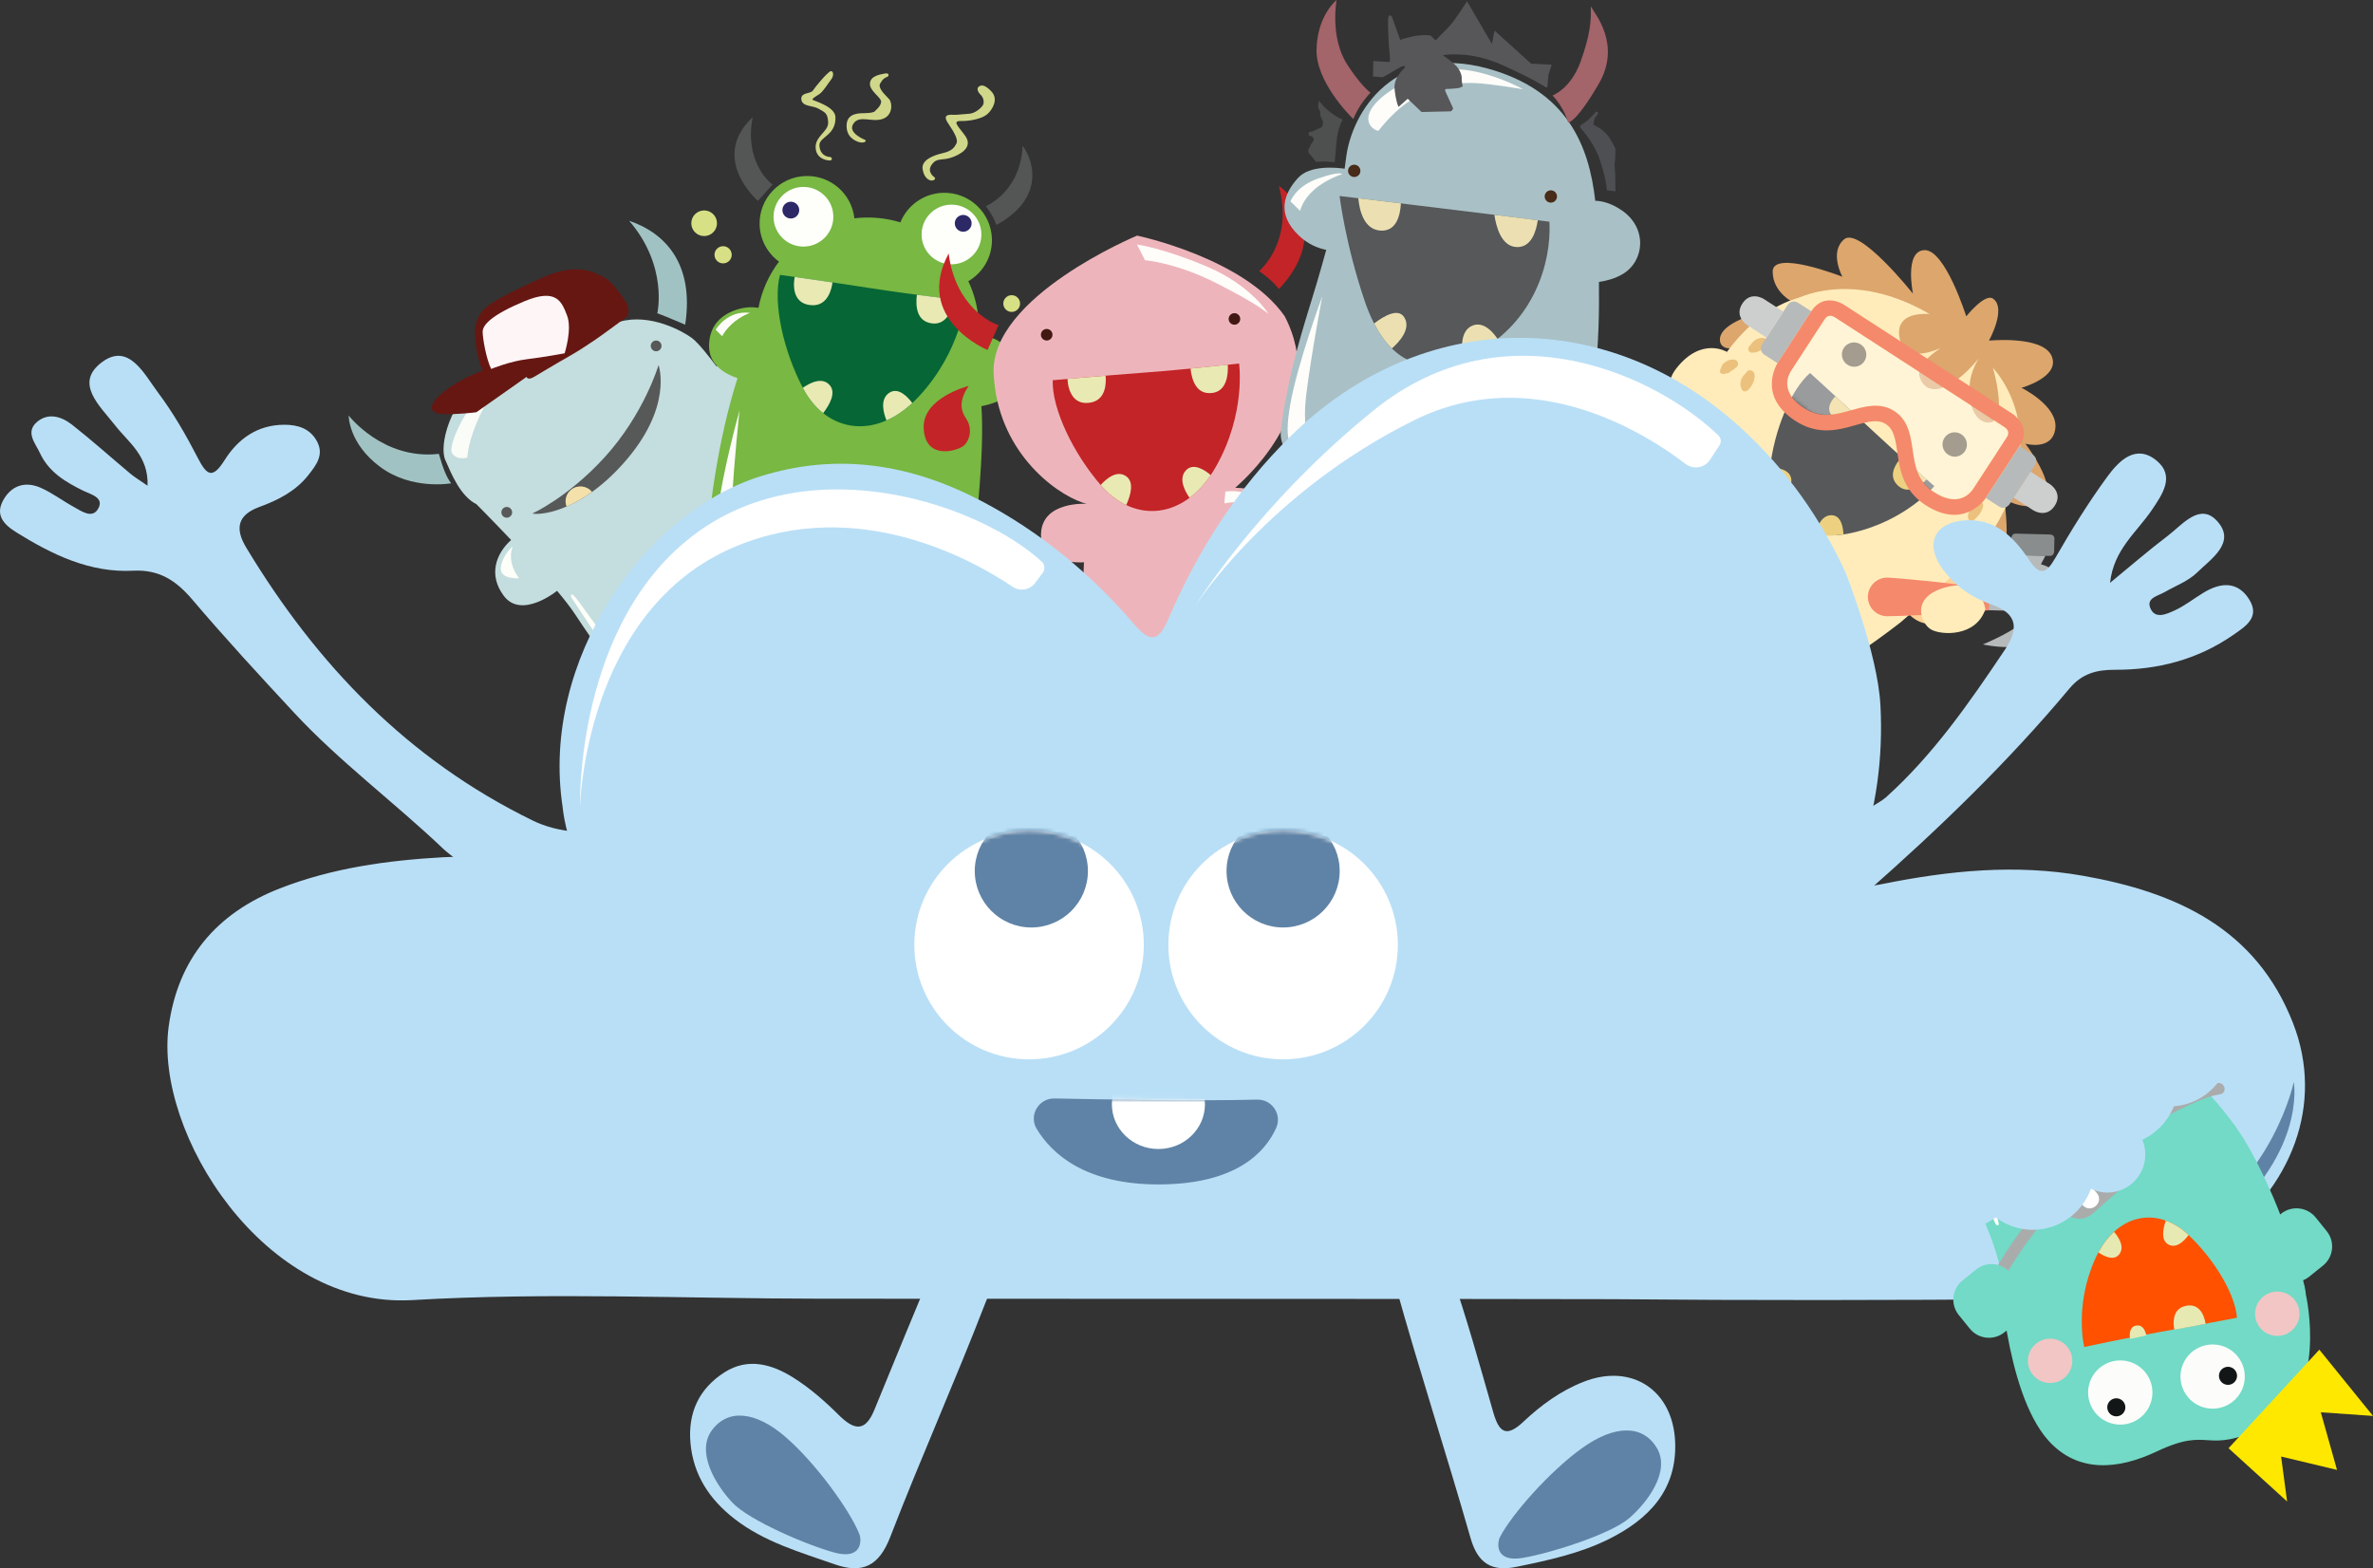 <svg width="578" height="382" viewBox="0 0 578 382" fill="none" xmlns="http://www.w3.org/2000/svg">
<rect x="0" y="0" width="578" height="382" fill="#333333" stroke="none"/>
<g clip-path="url(#clip0_679_3805)">
<path d="M189.006 89.084C183.851 83.963 177.85 86.858 174.521 89.251C173.204 87.49 170.209 83.593 168.543 82.349C166.369 80.724 158.442 76.246 150.923 78.365C143.4 80.484 126.201 84.973 117.81 91.457C109.423 97.939 106.934 108.568 108.447 112.013C109.96 115.461 112.129 120.85 116.049 122.822C116.049 122.822 119.844 126.629 124.49 131.53C120.791 134.871 118.902 140.015 122.683 145.105C127.032 150.96 135.686 143.917 135.686 143.917C137.473 146.044 138.983 147.977 139.984 149.498C145.154 157.354 153.278 168.68 156.884 172.912C160.487 177.144 163.032 176.287 165.073 175.344C167.115 174.402 169.739 172.472 168.388 168.657C167.814 167.04 167.223 165.367 166.731 163.976C168.984 163.268 171.982 161.891 175.537 159.247C179.122 156.578 182.68 152.915 185.547 149.645C185.621 150.539 185.731 151.513 185.904 152.478C186.489 155.765 187.403 159.25 190.547 157.373C193.692 155.497 194.696 152.593 195.092 151.944C195.488 151.293 196.675 148.234 196.37 143.607C196.062 138.976 195.609 128.796 191.271 117.018C189.594 112.467 186.806 107.416 184.02 102.933C188.825 98.72 193.129 93.184 189.006 89.09" fill="#C4DDDE"/>
<path d="M124.894 133.099C124.894 133.099 122.471 135.023 121.999 138.121C121.526 141.22 126.453 140.864 126.453 140.864C126.453 140.864 123.305 137.216 124.894 133.096" fill="#FFFFFA"/>
<path d="M113.804 111.471C113.804 111.471 111.177 112.27 110.076 110.3C108.979 108.328 114.25 95.729 127.262 85.278C120.237 93.653 114.463 103.92 113.801 111.471" fill="#FAFCF7"/>
<path d="M166.154 172.353C166.154 172.353 164.539 175.33 161.997 174.938C159.454 174.549 155.017 169.238 152.837 166.081C150.657 162.923 139.127 145.477 139.127 145.477C139.127 145.477 138.652 143.336 141.047 146.648C143.443 149.961 150.979 160.703 157.333 166.168C163.69 171.637 166.154 172.351 166.154 172.351" fill="#FFFFFA"/>
<path d="M129.691 125.069C129.691 125.069 138.212 121.242 147.111 111.559C156.876 100.932 160.403 88.932 160.403 88.932C160.403 88.932 164.133 99.189 151.721 113.003C140.621 125.356 130.681 125.489 129.691 125.069Z" fill="#575858"/>
<path d="M124.431 123.948C124.9 124.499 124.832 125.325 124.281 125.794C123.729 126.262 122.901 126.194 122.434 125.644C121.965 125.094 122.033 124.267 122.584 123.802C123.136 123.333 123.964 123.401 124.431 123.951" fill="#575858"/>
<path d="M160.818 83.407C161.287 83.957 161.219 84.784 160.668 85.253C160.116 85.721 159.288 85.653 158.821 85.103C158.352 84.553 158.419 83.726 158.971 83.26C159.522 82.792 160.351 82.86 160.818 83.41" fill="#575858"/>
<path d="M109.887 117.724C109.887 117.724 100.343 119.473 92.606 113.737C84.865 108 84.928 101.217 84.928 101.217C84.928 101.217 93.298 112.112 106.892 110.554C108.043 114.496 108.812 116.305 109.887 117.724Z" fill="#A1C2C3"/>
<path d="M160.107 76.308C160.107 76.308 162.794 64.838 153.244 53.777C161.982 56.726 169.157 64.234 166.894 79.096C166.894 79.096 162.559 77.205 160.107 76.308Z" fill="#A1C2C3"/>
<path d="M117.632 90.252C117.632 90.252 112.511 91.982 108.201 95.346C103.891 98.709 104.516 100.695 107.856 100.862C111.196 101.028 116.026 100.416 116.026 100.416L128.262 91.804C128.262 91.804 128.455 92.829 130.293 91.683C132.128 90.537 139.778 86.082 140.049 85.95C140.321 85.814 142.532 84.423 144.806 82.882C147.079 81.339 152.829 77.047 152.829 77.047C152.829 77.047 153.603 75.23 152.549 73.704C151.494 72.177 149.214 68.597 147.077 67.507C144.939 66.418 140.646 63.769 132.1 67.626C123.557 71.483 119.782 73.523 117.986 75.239C116.19 76.954 115.466 79.406 115.704 82.301C115.941 85.196 116.781 89.031 117.627 90.25" fill="#661712"/>
<path d="M119.637 89.872C119.637 89.872 124.168 87.998 128.426 87.487C132.682 86.974 137.53 86.06 137.53 86.06C137.53 86.06 139.421 80.199 138.121 76.85C136.82 73.503 135.578 70.106 127.708 73.391C119.841 76.678 117.545 79.104 117.562 80.834C117.579 82.561 118.452 87.459 119.637 89.874" fill="#FEF5F7"/>
<path d="M139.029 119.335C137.824 120.356 137.459 121.993 137.997 123.387C139.86 122.583 141.956 121.437 144.198 119.832C144.176 119.803 144.159 119.775 144.136 119.75C142.841 118.229 140.553 118.043 139.029 119.335Z" fill="#F3E0AA"/>
<path d="M188.659 151.146C188.582 150.878 188.56 150.607 188.588 150.339C188.616 150.071 188.698 149.811 188.828 149.566C188.958 149.318 189.137 149.103 189.36 148.917C189.583 148.733 189.829 148.601 190.095 148.519C190.361 148.437 190.63 148.409 190.898 148.432C191.167 148.454 191.427 148.528 191.676 148.654C191.925 148.779 192.145 148.956 192.335 149.185C192.53 149.419 192.666 149.673 192.742 149.944C192.818 150.215 192.844 150.483 192.818 150.754C192.793 151.022 192.714 151.279 192.584 151.524C192.454 151.77 192.275 151.984 192.052 152.167C191.829 152.354 191.583 152.486 191.317 152.568C191.051 152.653 190.782 152.681 190.511 152.658C190.239 152.636 189.979 152.56 189.728 152.433C189.476 152.306 189.252 152.125 189.057 151.891C188.868 151.662 188.735 151.411 188.659 151.143M189.914 152.117C190.123 152.229 190.341 152.3 190.565 152.323C190.788 152.348 191.011 152.328 191.235 152.263C191.458 152.198 191.665 152.088 191.857 151.928C192.046 151.772 192.193 151.592 192.295 151.386C192.4 151.18 192.459 150.965 192.476 150.742C192.493 150.517 192.465 150.294 192.394 150.068C192.321 149.842 192.202 149.628 192.038 149.428C191.877 149.233 191.693 149.081 191.484 148.968C191.274 148.858 191.062 148.787 190.839 148.765C190.616 148.739 190.395 148.759 190.172 148.824C189.951 148.886 189.745 148.996 189.555 149.151C189.363 149.309 189.213 149.492 189.108 149.698C189.004 149.904 188.941 150.119 188.922 150.342C188.902 150.565 188.93 150.788 189.001 151.013C189.071 151.239 189.187 151.448 189.349 151.643C189.515 151.843 189.702 151.998 189.911 152.114M190.016 149.509C190.242 149.323 190.449 149.23 190.632 149.23C190.816 149.23 190.983 149.323 191.136 149.504C191.277 149.676 191.334 149.84 191.306 149.998C191.277 150.156 191.195 150.302 191.065 150.435L192.307 150.827L191.99 151.09L190.794 150.7L190.48 150.96L191.158 151.778L190.862 152.024L189.286 150.122L190.022 149.515L190.016 149.509ZM190.587 150.46C190.655 150.407 190.714 150.35 190.771 150.297C190.828 150.243 190.87 150.187 190.898 150.127C190.929 150.068 190.938 150.009 190.932 149.941C190.924 149.876 190.89 149.806 190.828 149.732C190.774 149.667 190.72 149.628 190.664 149.611C190.607 149.594 190.55 149.591 190.494 149.603C190.437 149.617 190.381 149.639 190.324 149.673C190.268 149.707 190.214 149.746 190.166 149.786L189.773 150.11L190.273 150.714L190.582 150.457L190.587 150.46Z" fill="white"/>
<path d="M174.64 54.294C174.688 56.018 173.325 57.454 171.597 57.502C169.87 57.55 168.43 56.19 168.382 54.469C168.334 52.745 169.697 51.309 171.425 51.261C173.153 51.212 174.592 52.573 174.64 54.294Z" fill="#D8E085"/>
<path d="M178.227 62.005C178.258 63.159 177.347 64.121 176.188 64.155C175.031 64.186 174.067 63.278 174.033 62.121C174.002 60.967 174.912 60.005 176.072 59.971C177.229 59.94 178.193 60.848 178.227 62.005Z" fill="#D8E085"/>
<path d="M240.124 50.202C240.124 50.202 248.489 46.907 249.091 35.555C251.47 38.603 254.99 48.081 242.7 54.788C241.908 52.513 240.124 50.202 240.124 50.202Z" fill="#535655"/>
<path d="M188.209 44.94L184.595 48.924C184.595 48.924 172.672 38.637 183.342 28.513C181.297 38.718 186.95 44.178 188.206 44.937" fill="#535655"/>
<path d="M247.889 90.247C247.533 85.537 243.868 82.253 238.39 81.486C238.43 80.746 238.441 80.001 238.421 79.248C238.314 75.402 237.406 71.765 235.859 68.495C239.397 66.435 241.727 62.564 241.605 58.19C241.427 51.813 236.102 46.788 229.711 46.963C224.974 47.093 220.981 50.05 219.304 54.167C216.558 53.326 213.632 52.908 210.603 52.993C209.76 53.018 208.929 53.08 208.106 53.179C207.467 47.248 202.357 42.708 196.277 42.875C189.886 43.052 184.849 48.365 185.024 54.742C185.129 58.444 186.967 61.689 189.741 63.726C187.273 66.985 185.531 70.817 184.747 74.976C183.964 74.88 183.22 74.818 182.666 74.832C180.675 74.889 172.746 76.167 172.703 84.248C172.681 88.737 176.365 90.997 179.646 92.12C178.252 96.44 176.269 103.559 174.575 113.339C171.6 130.511 172.881 133.92 174.126 135.475C175.37 137.029 181.866 141.485 185.927 139.518C189.662 137.709 189.849 133.536 189.719 131.643C192.547 133.147 196.61 134.549 202.365 135.167C209.152 135.898 214.935 135.54 219.259 134.922C218.991 135.799 218.558 138.017 218.682 139.117C219.033 142.153 220.093 144.823 223.546 144.859C226.999 144.896 229.547 145.063 232.386 142.997C235.226 140.932 237.072 135.714 237.369 131.996C237.652 128.423 239.852 109.995 239.046 98.949C244.159 97.874 248.307 95.766 247.889 90.238" fill="#78B843"/>
<path d="M180.146 99.925C180.146 99.925 175.709 115.749 174.861 125.006C174.012 134.264 176.054 134.86 177.949 134.95C179.844 135.04 180.876 134.766 180.876 134.766C180.876 134.766 177.861 131.917 178.3 122.253C178.738 112.586 180.143 99.925 180.143 99.925" fill="#FFFDFA"/>
<path d="M175.905 81.889L174.324 80.326C174.324 80.326 177.098 75.495 182.689 76.212C178.789 77.688 176.691 80.391 175.902 81.889" fill="#FFFDFA"/>
<path d="M189.982 66.957C189.982 66.957 201.788 68.602 212.475 70.256C223.162 71.909 235.121 73.283 235.121 73.283C235.121 73.283 234.078 85.461 223.897 96.486C213.717 107.51 201.421 105.475 195.672 94.688C190.85 85.639 188.181 73.805 189.982 66.957Z" fill="#066635"/>
<path d="M226.979 78.771C230.741 79.279 231.988 75.109 232.378 72.953C230.229 72.694 226.991 72.29 223.32 71.802C222.989 74.657 223.255 78.269 226.979 78.771Z" fill="#E9E9B4"/>
<path d="M197.903 74.35C201.622 74.443 202.555 70.45 202.781 68.794C199.156 68.261 195.887 67.792 193.562 67.462C193.011 70.541 193.61 74.243 197.903 74.35Z" fill="#E9E9B4"/>
<path d="M216.553 95.71C214.226 97.304 215.252 100.755 215.925 102.402C218.038 101.471 220.153 100.075 222.206 98.176C221.061 96.629 218.768 94.192 216.553 95.707" fill="#E9E9B4"/>
<path d="M202.125 93.847C200.326 91.734 197.368 93.201 195.55 94.457C195.589 94.533 195.629 94.612 195.669 94.688C196.975 97.14 198.621 99.138 200.501 100.633C202.133 98.503 203.672 95.664 202.125 93.85" fill="#E9E9B4"/>
<path d="M202.979 52.595C203.092 56.608 199.922 59.948 195.901 60.061C191.879 60.174 188.528 57.011 188.418 52.999C188.305 48.986 191.475 45.645 195.496 45.533C199.518 45.42 202.866 48.583 202.979 52.595Z" fill="#FEFEFA"/>
<path d="M194.671 51.122C194.702 52.251 193.811 53.191 192.68 53.224C191.549 53.255 190.604 52.364 190.573 51.235C190.542 50.106 191.433 49.167 192.564 49.136C193.695 49.105 194.637 49.994 194.671 51.122Z" fill="#2D2967"/>
<path d="M239.038 56.912C239.151 60.925 235.981 64.265 231.959 64.378C227.938 64.491 224.587 61.328 224.477 57.316C224.363 53.303 227.534 49.962 231.555 49.85C235.576 49.737 238.924 52.9 239.038 56.912Z" fill="#FEFEFA"/>
<path d="M236.662 54.344C236.693 55.473 235.802 56.413 234.671 56.447C233.54 56.478 232.595 55.586 232.564 54.457C232.533 53.329 233.424 52.389 234.555 52.358C235.686 52.327 236.628 53.216 236.662 54.344Z" fill="#2D2967"/>
<path d="M248.463 73.884C248.494 75.01 247.606 75.947 246.478 75.978C245.35 76.009 244.411 75.123 244.38 73.997C244.349 72.871 245.237 71.934 246.365 71.903C247.493 71.873 248.432 72.758 248.463 73.884Z" fill="#D8E085"/>
<path d="M201.981 39.085C201.981 39.085 198.865 39.001 198.67 36.069C198.475 33.137 201.843 32.085 201.721 29.771C201.599 27.457 200.861 27.367 199.422 26.503C197.982 25.64 195.423 26.049 195.186 24.249C194.948 22.449 197.471 22.886 197.977 22.082C198.483 21.278 201.712 17.347 202.391 17.328C203.07 17.308 203.107 18.549 202.448 19.359C201.792 20.169 200.494 22.35 199.549 22.94C198.602 23.53 197.768 24.063 197.889 24.286C198.008 24.509 203.423 25.883 203.497 28.535C203.624 33.106 199.447 33.278 199.589 35.479C199.73 37.677 201.274 38.171 202.069 38.219C202.863 38.267 202.773 39.209 201.978 39.082" fill="#D0D78A"/>
<path d="M210.75 34.085C210.75 34.085 206.372 32.42 207.834 30.166C209.294 27.912 212.229 29.85 214.893 28.998C217.557 28.146 217.353 25.045 216.587 24.173C215.823 23.301 213.708 21.495 214.378 20.349C215.046 19.204 215.467 18.961 216.047 18.75C216.624 18.541 216.641 17.686 215.518 17.909C214.395 18.135 212 18.47 211.893 20.341C211.782 22.209 214.746 23.758 214.621 24.847C214.497 25.939 213.388 26.746 213.126 27.065C212.863 27.384 212.048 27.522 210.764 27.559C209.48 27.593 206.361 27.409 206.211 30.403C206.061 33.4 208.307 34.345 209.288 34.63C210.269 34.915 211.191 34.5 210.753 34.085" fill="#D0D78A"/>
<path d="M227.667 43.213C227.667 43.213 225.608 41.949 226.957 40.087C228.306 38.225 229.465 39.319 232.276 38.191C235.087 37.065 236.673 35.349 235.132 33.14C233.591 30.931 231.759 29.427 234.018 29.48C236.278 29.534 239.258 28.908 240.511 27.785C241.764 26.662 243.251 24.136 241.487 22.28C239.722 20.426 238.913 20.719 238.379 21.123C237.844 21.526 238.141 22.412 238.862 23.089C239.583 23.769 239.764 24.935 239.433 25.564C239.105 26.19 237.587 27.632 236.032 27.714C234.476 27.796 233.353 27.982 232.457 27.968C231.561 27.954 229.295 27.629 230.958 30.067C232.621 32.508 233.407 34.116 232.963 34.946C232.519 35.773 232.041 36.757 229.68 37.291C227.319 37.821 224.355 38.992 224.728 41.235C225.102 43.478 226.36 43.91 226.79 43.975C227.22 44.04 228.029 43.746 227.664 43.213" fill="#D0D78A"/>
<path d="M224.601 138.073C224.714 137.817 224.867 137.594 225.062 137.407C225.257 137.218 225.484 137.072 225.741 136.964C225.998 136.857 226.273 136.804 226.564 136.804C226.855 136.804 227.127 136.857 227.384 136.964C227.641 137.072 227.865 137.218 228.057 137.407C228.249 137.594 228.402 137.817 228.515 138.073C228.628 138.327 228.685 138.604 228.685 138.903C228.685 139.202 228.628 139.49 228.515 139.747C228.402 140.003 228.249 140.229 228.057 140.418C227.865 140.607 227.641 140.757 227.384 140.861C227.127 140.968 226.855 141.019 226.564 141.019C226.273 141.019 225.998 140.965 225.741 140.861C225.484 140.757 225.257 140.61 225.062 140.418C224.867 140.226 224.714 140.003 224.601 139.747C224.488 139.49 224.432 139.208 224.432 138.903C224.432 138.598 224.488 138.33 224.601 138.073ZM224.949 139.622C225.04 139.842 225.161 140.034 225.317 140.195C225.472 140.359 225.659 140.486 225.871 140.576C226.083 140.669 226.315 140.714 226.564 140.714C226.813 140.714 227.036 140.669 227.248 140.576C227.46 140.483 227.644 140.356 227.8 140.195C227.958 140.034 228.08 139.842 228.167 139.622C228.255 139.402 228.3 139.162 228.3 138.903C228.3 138.643 228.255 138.415 228.167 138.197C228.077 137.98 227.955 137.791 227.8 137.63C227.644 137.469 227.46 137.343 227.248 137.252C227.036 137.159 226.807 137.114 226.564 137.114C226.321 137.114 226.083 137.159 225.871 137.252C225.659 137.343 225.472 137.469 225.317 137.63C225.158 137.791 225.037 137.98 224.949 138.197C224.861 138.418 224.816 138.652 224.816 138.903C224.816 139.154 224.861 139.402 224.949 139.622ZM226.694 137.675C226.988 137.675 227.206 137.735 227.347 137.85C227.489 137.966 227.559 138.144 227.559 138.381C227.559 138.604 227.497 138.765 227.373 138.869C227.248 138.973 227.093 139.033 226.909 139.052L227.616 140.142H227.203L226.53 139.081H226.123V140.142H225.738V137.673H226.694V137.675ZM226.524 138.773C226.612 138.773 226.691 138.77 226.77 138.765C226.847 138.759 226.917 138.745 226.977 138.717C227.036 138.691 227.084 138.649 227.121 138.595C227.155 138.542 227.175 138.466 227.175 138.367C227.175 138.285 227.158 138.217 227.127 138.169C227.096 138.121 227.053 138.082 227.002 138.056C226.951 138.031 226.892 138.011 226.827 138.003C226.762 137.994 226.694 137.989 226.632 137.989H226.123V138.773H226.524Z" fill="white"/>
<path d="M306.695 66.034C306.695 66.034 315.236 58.89 311.491 45.312C315.482 47.965 323.343 57.733 311.523 70.419C309.699 68.055 306.695 66.034 306.695 66.034Z" fill="#C32427"/>
<path d="M310.618 126.804C310.64 121.516 307.838 119.022 300.867 118.813C305.242 115.012 323.541 97.433 312.9 77.005C303.03 62.829 276.965 57.389 276.965 57.389C276.965 57.389 241.173 72.262 242.024 90.975C242.875 109.688 256.678 120.052 263.711 122.439C264.008 122.538 264.336 122.631 264.692 122.718C264.692 122.718 253.876 122.004 253.567 129.973C253.324 136.189 260.187 137.196 264.028 136.962C263.753 143.138 263.572 149.467 263.671 154.253C263.954 167.76 265.733 173.414 268.425 175.048C271.114 176.682 275.181 177.37 275.747 173.423C276.021 171.504 275.964 169.23 275.831 167.393C278.043 168.132 281.19 168.663 285.322 168.118C289.485 167.571 293.008 166.123 295.607 164.718C295.59 167.692 295.813 171.575 296.962 173.301C298.952 176.287 305.57 173.191 305.892 167.929C306.215 162.667 305.146 147.179 303.469 136.225C303.302 135.139 303.126 134.047 302.945 132.958C305.205 132.678 310.595 131.519 310.615 126.801" fill="#EDB5BB"/>
<path d="M301.06 136.798C301.06 136.798 304.106 152.946 304.145 162.243C304.188 171.541 302.101 171.958 300.203 171.882C298.308 171.809 297.302 171.445 297.302 171.445C297.302 171.445 300.554 168.869 300.955 159.199C301.357 149.532 301.057 136.798 301.057 136.798" fill="#FFFDFA"/>
<path d="M256.41 92.62C256.41 92.62 268.284 91.545 279.067 90.732C289.85 89.919 301.809 88.545 301.809 88.545C301.809 88.545 303.565 100.642 296.161 113.686C288.758 126.73 276.321 127.535 268.264 118.333C261.508 110.613 256.214 99.694 256.41 92.617" fill="#C32427"/>
<path d="M295.129 95.738C298.907 95.379 299.173 91.034 299.06 88.847C296.908 89.082 293.664 89.423 289.977 89.778C290.305 92.637 291.385 96.09 295.126 95.735" fill="#E9E9B4"/>
<path d="M265.807 98.023C269.449 97.27 269.449 93.173 269.294 91.508C265.64 91.81 262.351 92.095 260.01 92.301C260.174 95.424 261.602 98.895 265.807 98.026" fill="#E9E9B4"/>
<path d="M288.834 114.598C286.931 116.68 288.718 119.803 289.748 121.259C291.594 119.874 293.333 118.034 294.9 115.721C293.432 114.473 290.647 112.62 288.834 114.598Z" fill="#E9E9B4"/>
<path d="M274.359 116.053C272.124 114.403 269.579 116.502 268.095 118.136C268.151 118.201 268.208 118.268 268.262 118.33C270.091 120.421 272.15 121.993 274.322 123.026C275.427 120.582 276.276 117.47 274.359 116.051" fill="#E9E9B4"/>
<path d="M256.356 81.652C256.291 82.425 255.609 83.004 254.832 82.939C254.054 82.874 253.477 82.194 253.542 81.418C253.607 80.642 254.289 80.066 255.066 80.131C255.844 80.196 256.421 80.876 256.356 81.652Z" fill="#421813"/>
<path d="M302.083 77.806C302.018 78.579 301.337 79.158 300.559 79.093C299.781 79.028 299.205 78.348 299.27 77.572C299.335 76.796 300.016 76.221 300.794 76.285C301.572 76.35 302.148 77.03 302.083 77.806Z" fill="#421813"/>
<path d="M308.963 76.427C308.963 76.427 304.764 69.519 294.032 64.959C283.297 60.4 276.951 59.562 276.951 59.562L278.902 63.393C278.902 63.393 286.365 63.935 296.277 68.972C306.192 74.011 307.705 75.54 308.963 76.427Z" fill="#FFFDFA"/>
<path d="M298.229 122.611L298.466 119.747C298.466 119.747 305.575 118.472 309.518 124.597C304.806 121.968 300.375 122.143 298.229 122.611Z" fill="#FFFDFA"/>
<path d="M243.229 79.152L240.545 85.25C240.545 85.25 222.492 77.815 231.066 61.743C232.667 74.542 241.453 78.751 243.232 79.152" fill="#C32427"/>
<path d="M235.922 94.011C235.922 94.011 224.511 96.88 224.989 104.451C225.464 112.021 232.794 109.902 234.502 108.74C236.21 107.574 236.971 104.392 235.356 102.021C233.742 99.654 233.733 97.343 235.922 94.011Z" fill="#C32427"/>
<path d="M322.523 82.998C322.523 82.998 325.928 76.96 331.7 77.327C337.472 77.693 338.73 84.034 337.845 86.632C336.96 89.231 333.286 93.379 330.716 88.602C328.145 83.825 327.243 82.586 322.523 82.998Z" fill="#C32427"/>
<path d="M320.177 88.396C320.177 88.396 328.638 87.315 329.037 93.249C329.435 99.186 324.919 99.818 322.945 98.706C320.974 97.592 321.611 95.314 322.416 93.65C323.225 91.988 320.858 89.564 320.177 88.393" fill="#C32427"/>
<path d="M269.379 169.839C269.506 169.591 269.676 169.379 269.879 169.201C270.086 169.027 270.321 168.894 270.584 168.801C270.847 168.711 271.127 168.674 271.415 168.691C271.706 168.708 271.975 168.778 272.224 168.902C272.473 169.027 272.688 169.187 272.869 169.388C273.049 169.588 273.188 169.819 273.284 170.082C273.38 170.344 273.42 170.624 273.403 170.92C273.383 171.225 273.31 171.501 273.182 171.752C273.052 172.003 272.888 172.215 272.682 172.396C272.478 172.573 272.246 172.706 271.983 172.796C271.72 172.887 271.446 172.92 271.155 172.903C270.864 172.884 270.595 172.816 270.343 172.695C270.091 172.573 269.877 172.413 269.693 172.209C269.509 172.009 269.37 171.775 269.274 171.512C269.178 171.247 269.138 170.965 269.158 170.66C269.175 170.364 269.249 170.09 269.379 169.842M269.631 171.408C269.704 171.634 269.817 171.831 269.961 172.001C270.108 172.173 270.284 172.311 270.49 172.415C270.697 172.523 270.926 172.579 271.172 172.596C271.418 172.61 271.647 172.579 271.865 172.5C272.08 172.421 272.272 172.305 272.439 172.153C272.606 172.001 272.738 171.817 272.84 171.603C272.942 171.388 273.001 171.151 273.016 170.892C273.033 170.641 273.001 170.404 272.928 170.178C272.854 169.955 272.741 169.757 272.597 169.591C272.45 169.422 272.275 169.283 272.071 169.179C271.865 169.075 271.641 169.012 271.395 168.998C271.146 168.984 270.912 169.015 270.694 169.094C270.476 169.173 270.284 169.286 270.117 169.439C269.95 169.588 269.817 169.769 269.715 169.983C269.614 170.195 269.554 170.426 269.54 170.677C269.523 170.937 269.554 171.179 269.628 171.405M271.491 169.574C271.785 169.591 272 169.664 272.133 169.788C272.266 169.913 272.326 170.093 272.311 170.33C272.297 170.55 272.227 170.711 272.094 170.807C271.964 170.903 271.805 170.954 271.619 170.962L272.258 172.094L271.845 172.068L271.24 170.968L270.832 170.942L270.767 172.003L270.383 171.981L270.535 169.518L271.488 169.577L271.491 169.574ZM271.254 170.655C271.341 170.66 271.421 170.663 271.5 170.66C271.576 170.66 271.647 170.649 271.709 170.626C271.771 170.604 271.822 170.567 271.862 170.514C271.901 170.463 271.924 170.387 271.93 170.288C271.935 170.206 271.924 170.138 271.896 170.087C271.867 170.037 271.828 169.997 271.777 169.966C271.729 169.938 271.669 169.915 271.604 169.901C271.539 169.887 271.474 169.879 271.412 169.876L270.903 169.845L270.855 170.629L271.257 170.655H271.254Z" fill="white"/>
<path d="M395.088 51.286C392.509 49.508 390.286 48.95 388.561 48.902C387.037 35.394 381.695 22.045 362.403 16.707C340.085 10.53 329.184 26.808 327.829 38.778C327.744 39.517 327.642 40.29 327.521 41.097C325.4 40.792 319.043 40.183 316.169 43.334C312.694 47.147 310.904 52.073 316.249 57.268C318.525 59.48 320.974 60.459 323.036 60.857C321.234 67.459 319.642 72.544 319.642 72.544C318.025 77.939 313.531 91.471 311.987 104.863C311.515 109.688 315.304 112.625 320.833 113.458C326.361 114.29 329.424 111.073 330.433 108.085C330.753 107.137 330.993 105.76 331.172 104.321C333.968 105.896 338.363 107.557 345.099 108.396C352.932 109.372 359.572 109.157 364.12 108.734C363.956 109.482 363.766 110.252 363.551 110.986C362.672 113.977 362.881 116.014 364.75 118.24C366.622 120.469 379.232 121.29 383.248 111.417C388.782 100.486 389.65 83.176 389.458 68.67C391.338 68.405 393.338 67.863 395.133 66.827C400.617 63.667 401.301 55.569 395.088 51.286Z" fill="#A9C1C6"/>
<path d="M370.963 21.732C370.963 21.732 358.871 14.977 349.821 17.356C340.772 19.734 335.241 23.981 333.742 27.079C332.243 30.177 334.842 31.907 335.784 31.828C336.742 30.626 341.637 24.195 348.523 22.04C355.412 19.884 357.016 19.441 370.963 21.735" fill="#FFFDFA"/>
<path d="M333.818 22.581C332.735 21.727 330.826 19.833 328.176 15.753C323.852 9.086 325.566 0.003 325.566 0.003C325.566 0.003 320.894 3.657 320.671 11.986C320.462 19.709 328.468 27.861 329.633 29.006C330.063 27.926 330.682 26.681 331.581 25.358C332.393 24.164 333.148 23.264 333.815 22.584" fill="#A3646A"/>
<path d="M378.151 23.262C378.151 23.262 382.614 21.633 384.986 15.017C387.359 8.4 387.588 5.107 387.472 1.546C388.485 3.386 394.972 10.869 389.421 20.412C383.869 29.952 381.958 29.87 381.958 29.87C381.958 29.87 381.061 26.261 378.154 23.264" fill="#A3646A"/>
<path d="M326.293 47.745C326.293 47.745 361.896 52.017 377.402 54.009C377.928 64.201 373.502 78.39 359.855 85.803C346.207 93.212 337.186 87.36 332.432 73.399C327.679 59.435 326.29 47.745 326.29 47.745" fill="#56585A"/>
<path d="M336.292 56.17C340.144 56.39 341.066 52.448 341.224 49.545C337.107 49.045 333.493 48.611 330.849 48.292C331.131 51.317 332.229 55.939 336.29 56.17" fill="#ECE0B2"/>
<path d="M342.072 77.338C340.596 74.883 337.042 76.991 334.697 78.797C335.947 81.226 337.392 83.266 339.027 84.872C340.709 83.402 343.778 80.171 342.072 77.338Z" fill="#ECE0B2"/>
<path d="M358.449 79.4C355.701 80.715 355.902 84.917 356.419 87.428C357.53 86.982 358.676 86.443 359.858 85.803C361.648 84.829 363.28 83.737 364.761 82.555C363.972 81.342 361.444 77.97 358.449 79.4Z" fill="#ECE0B2"/>
<path d="M374.555 53.645C371.455 53.252 367.835 52.801 363.995 52.327C364.383 55.044 365.599 59.982 369.36 60.18C373.104 60.374 374.224 56.069 374.557 53.645" fill="#ECE0B2"/>
<path d="M331.358 41.642C331.344 42.471 330.659 43.131 329.831 43.117C328.999 43.103 328.338 42.42 328.352 41.591C328.366 40.764 329.05 40.104 329.879 40.118C330.71 40.132 331.372 40.815 331.358 41.642Z" fill="#482B18"/>
<path d="M379.246 47.883C379.231 48.713 378.547 49.373 377.719 49.359C376.887 49.345 376.225 48.662 376.239 47.832C376.254 47.005 376.938 46.345 377.767 46.359C378.598 46.373 379.26 47.056 379.246 47.883Z" fill="#482B18"/>
<path d="M322.074 72.177C322.074 72.177 315.957 88.774 314.255 98.633C312.549 108.491 314.69 109.307 316.718 109.564C318.743 109.823 319.874 109.617 319.874 109.617C319.874 109.617 316.885 106.305 318.183 95.972C319.483 85.639 322.074 72.177 322.074 72.177Z" fill="#FFFDFA"/>
<path d="M316.681 51.356L314.331 49.065C314.331 49.065 315.541 45.422 321.061 43.481C326.582 41.54 326.876 42.429 326.876 42.429C326.876 42.429 322.874 43.687 319.998 46.289C317.122 48.89 316.684 51.354 316.684 51.354" fill="#FFFDFA"/>
<path d="M324.942 39.508C324.942 39.508 323.494 39.39 322.804 39.348C322.111 39.305 320.533 39.435 320.533 39.435C320.533 39.435 319.424 37.909 318.774 37.302C318.593 36.828 318.672 35.947 319.017 35.984C319.147 35.64 319.218 35.2 319.475 34.923C319.733 34.644 320.151 34.15 319.908 33.608C319.665 33.069 319.158 33.188 318.91 33.058C318.661 32.928 318.641 32.079 319.178 32.088C319.713 32.096 321.175 31.334 321.175 31.334C321.175 31.334 322.159 30.973 322.131 30.66C322.105 30.347 322.363 29.94 322.182 29.435C322.001 28.93 321.568 28.451 321.582 27.632C321.596 26.814 320.974 26.334 321.045 25.863C321.115 25.392 321.257 24.483 321.257 24.483C321.257 24.483 322.148 25.914 324.045 27.358C325.943 28.803 327.054 29.105 327.054 29.105C327.054 29.105 325.813 31.001 325.496 34.957C325.179 38.913 325.072 39.508 325.072 39.508" fill="#4E5050"/>
<path d="M338.484 15.107L334.488 14.864L334.426 18.634L336.815 18.831L341.207 16.295C341.207 16.295 343.119 15.527 341.73 16.947C340.314 18.394 339.389 20.107 339.725 22.054C339.725 22.054 339.997 24.667 340.636 26.029C341.34 25.476 342.876 24.054 342.876 24.054L346.255 27.285L353.378 27.121C353.378 27.121 354.08 26.662 353.896 26.281C353.715 25.9 352.103 22.353 352.103 22.353C352.103 22.353 351.735 21.656 352.335 21.664C352.934 21.676 355.426 21.526 355.68 21.326C355.935 21.125 356.283 21.1 356.283 21.1C356.283 21.1 355.963 19.554 356.031 19.116C356.102 18.676 355.813 17.006 354.292 15.66C352.77 14.314 351.43 13.445 351.43 13.445C351.43 13.445 357.815 12.198 365.883 15.821C373.952 19.444 376.536 21.278 376.536 21.278L376.915 21.221C376.915 21.221 377.119 18.394 377.153 18.301C377.184 18.208 377.95 15.756 377.95 15.756L372.945 15.508L364.037 7.458L363.386 10.685L357.321 0.305C357.321 0.305 354.343 5.065 352.901 6.521C351.458 7.974 349.697 9.83 349.697 9.83L348.424 8.645C348.424 8.645 346.792 8.304 344.072 8.888C341.354 9.472 341.066 9.749 341.066 9.749L339.018 4.024C339.018 4.024 338.184 3.036 338.094 4.763C338 6.49 338.292 11.808 338.515 13.572C338.628 14.359 338.489 15.101 338.489 15.101" fill="#575658"/>
<path d="M388.643 27.341C388.292 27.759 386.68 29.475 385.889 29.932C385.1 30.389 384.596 30.643 385.051 31.258C385.507 31.873 388.445 34.872 389.93 39.697C391.414 44.522 391.386 46.345 391.386 46.345L393.498 46.619C393.498 46.619 393.422 44.297 393.442 43.109C393.462 41.924 393.168 40.502 393.329 39.491C393.49 38.481 393.47 36.196 393.47 36.196C393.47 36.196 392.52 34.068 391.312 32.66C390.105 31.252 388.117 30.38 388.117 30.38C388.117 30.38 388.23 28.879 388.581 28.566C388.934 28.256 389.319 27.683 389.209 27.421C389.098 27.158 388.847 27.099 388.646 27.341" fill="#4D4F53"/>
<path d="M369.091 113.573C369.204 113.316 369.356 113.094 369.552 112.907C369.747 112.718 369.973 112.572 370.23 112.464C370.488 112.357 370.762 112.303 371.053 112.303C371.344 112.303 371.616 112.357 371.873 112.464C372.131 112.572 372.354 112.718 372.546 112.907C372.739 113.094 372.891 113.316 373.004 113.573C373.118 113.827 373.174 114.104 373.174 114.403C373.174 114.702 373.118 114.99 373.004 115.246C372.891 115.503 372.739 115.729 372.546 115.918C372.354 116.107 372.131 116.257 371.873 116.361C371.616 116.468 371.344 116.519 371.053 116.519C370.762 116.519 370.488 116.465 370.23 116.361C369.973 116.257 369.747 116.11 369.552 115.918C369.356 115.726 369.204 115.503 369.091 115.246C368.977 114.99 368.921 114.707 368.921 114.403C368.921 114.098 368.977 113.83 369.091 113.573ZM369.438 115.122C369.529 115.342 369.651 115.534 369.806 115.695C369.962 115.859 370.148 115.986 370.36 116.076C370.572 116.169 370.804 116.214 371.053 116.214C371.302 116.214 371.525 116.169 371.738 116.076C371.95 115.983 372.133 115.856 372.289 115.695C372.447 115.534 372.569 115.342 372.657 115.122C372.744 114.902 372.789 114.662 372.789 114.403C372.789 114.143 372.744 113.915 372.657 113.697C372.566 113.48 372.444 113.291 372.289 113.13C372.133 112.969 371.95 112.842 371.738 112.752C371.525 112.659 371.296 112.614 371.053 112.614C370.81 112.614 370.572 112.659 370.36 112.752C370.148 112.845 369.962 112.969 369.806 113.13C369.651 113.291 369.526 113.48 369.438 113.697C369.351 113.917 369.306 114.152 369.306 114.403C369.306 114.654 369.351 114.902 369.438 115.122ZM371.183 113.175C371.477 113.175 371.695 113.235 371.836 113.35C371.978 113.466 372.049 113.644 372.049 113.881C372.049 114.104 371.986 114.264 371.862 114.369C371.738 114.473 371.582 114.533 371.398 114.552L372.105 115.641H371.692L371.019 114.581H370.612V115.641H370.227V113.173H371.183V113.175ZM371.014 114.273C371.101 114.273 371.18 114.27 371.26 114.264C371.336 114.259 371.407 114.242 371.466 114.217C371.525 114.191 371.573 114.149 371.61 114.095C371.644 114.042 371.664 113.965 371.664 113.867C371.664 113.785 371.647 113.717 371.616 113.669C371.585 113.621 371.542 113.582 371.491 113.556C371.441 113.531 371.381 113.511 371.316 113.503C371.251 113.494 371.183 113.489 371.121 113.489H370.612V114.273H371.014Z" fill="white"/>
<path d="M476.509 136.008L463.286 147.323C463.286 147.323 467.454 156.064 476.795 149.634C486.136 143.203 476.507 136.008 476.507 136.008" fill="#FED296"/>
<path d="M484.45 82.97C484.45 82.97 497.58 81.661 499.738 86.751C501.896 91.841 492.374 94.462 492.374 94.462C492.374 94.462 501.31 98.825 500.623 104.372C499.936 109.919 493.336 108.082 493.336 108.082C493.336 108.082 501.257 118.407 497.903 121.846C494.552 125.286 488.177 121.598 488.177 121.598C488.177 121.598 490.231 135.404 486.727 136.694C483.223 137.983 479.162 131.386 479.162 131.386C479.162 131.386 476.696 142.294 470.958 142.492C465.22 142.692 466.617 137.029 466.617 137.029C466.617 137.029 456.511 146.631 451.941 143.017C447.371 139.402 451.384 135.133 451.384 135.133C451.384 135.133 439.399 138.511 436.681 135.686C433.966 132.862 437.826 126.44 437.826 126.44C437.826 126.44 430.918 130.452 428.633 128.643C426.348 126.838 427.14 112.574 427.14 112.574C427.14 112.574 420.893 115.751 419.55 111.982C418.204 108.212 425.319 96.917 425.319 96.917C425.319 96.917 420.757 100.227 419.632 97.831C416.518 91.215 427.963 83.441 427.963 83.441C427.963 83.441 419.504 86.977 418.947 83.08C418.096 77.126 437.357 73.958 437.357 73.958C437.357 73.958 431.797 71.59 431.775 66.156C431.752 60.724 448.759 67.411 448.759 67.411C448.759 67.411 445.462 61.418 449.195 58.281C452.928 55.143 465.95 71.534 465.95 71.534C465.95 71.534 463.77 61.012 468.798 60.927C473.823 60.843 478.925 77.058 478.925 77.058C478.925 77.058 483.463 71.353 485.451 72.747C488.836 75.117 484.453 82.978 484.453 82.978" fill="#DCA66D"/>
<path d="M462.986 151.549C459.301 154.419 455.504 157.142 451.624 159.741C450.094 160.768 448.55 161.775 446.997 162.763C444.927 164.083 442.837 165.37 440.731 166.631C438.949 167.695 437.17 168.86 435.244 169.662C431.933 171.038 428.186 170.959 425.316 168.561C422.768 166.428 422.923 163.344 424.068 160.545C424.088 160.494 424.108 160.443 424.128 160.395C425.169 157.94 426.537 155.678 427.434 153.152C427.592 152.709 427.739 152.261 427.883 151.806C427.79 151.118 427.592 150.441 427.329 149.794C426.43 147.594 424.682 145.7 422.618 144.515C420.392 143.245 417.949 143.144 415.474 143.576C414.759 143.7 414.029 143.88 413.325 144.126C412.675 144.885 412.055 145.675 411.447 146.487C410.424 147.853 409.191 149.464 407.664 150.477C406.804 151.047 405.851 151.428 404.793 151.465C400.933 151.603 398.233 147.568 397.56 144.222C397.096 141.911 397.396 139.603 398.018 137.36C398.521 135.52 399.245 133.72 399.941 131.998C401.674 127.69 403.691 123.508 405.192 119.109C406.626 114.911 408.108 110.721 409.742 106.593C413 96.832 420.63 85.713 420.63 85.713C424.312 80.735 428.814 76.477 434.498 73.859C435.663 73.323 436.856 72.88 438.078 72.53C441.862 70.964 446.005 70.318 450.102 70.411C459.234 70.625 468.057 74.598 475.299 80.016C478.2 82.186 480.98 84.66 483.387 87.42C484.283 88.283 485.134 89.192 485.923 90.165C490.058 95.272 492.153 101.677 492.108 108.187C492.06 114.685 490.075 121.073 486.919 126.705C485.494 129.25 483.822 131.615 481.993 133.847C481.993 133.847 472.443 143.581 462.986 151.544" fill="#FFECBA"/>
<path d="M430.154 84.034C430.601 83.447 430.309 82.338 429.455 82.307C428.613 82.276 427.849 82.516 427.213 83.077C426.921 83.334 426.642 83.627 426.455 83.949C426.305 84.093 426.161 84.243 426.025 84.4C425.59 84.9 425.929 85.862 426.63 85.899C426.896 85.913 427.151 85.899 427.391 85.865C427.529 85.865 427.671 85.845 427.798 85.797C427.826 85.786 427.849 85.772 427.874 85.76C428.791 85.493 429.523 84.869 430.154 84.037" fill="#EBC17D"/>
<path d="M422.182 87.555C422.035 87.558 421.891 87.572 421.75 87.597C420.593 87.614 419.176 88.966 418.862 89.812C418.571 90.6 419.301 91.299 420.081 91.062C420.206 91.026 420.327 90.983 420.449 90.938C420.621 90.978 420.802 90.969 420.975 90.879C421.181 90.772 421.388 90.676 421.535 90.49C421.552 90.47 421.563 90.447 421.574 90.425C422.061 90.154 422.522 89.832 422.943 89.468C423.766 88.757 423.265 87.532 422.182 87.552" fill="#EBC17D"/>
<path d="M427.343 91.136C427.221 90.275 425.982 89.798 425.439 90.588C425.329 90.752 425.193 90.927 425.055 91.107C423.952 91.985 423.57 93.701 424.308 94.951C424.65 95.529 425.431 95.376 425.813 94.984C426.786 93.986 427.549 92.578 427.345 91.136M426.381 93.204C426.392 93.142 426.395 93.08 426.395 93.012C426.407 92.998 426.421 92.984 426.429 92.97C426.491 93.212 426.429 93.246 426.381 93.204Z" fill="#EBC17D"/>
<path d="M483.05 123.158C483.163 122.34 482.119 121.615 481.435 122.19C480.977 122.574 480.59 123.023 480.295 123.531C479.668 124.233 479.28 125.148 479.342 126.098C479.385 126.73 480.25 127.137 480.745 126.714C481.823 125.785 482.846 124.617 483.047 123.158" fill="#EBC17D"/>
<path d="M476.122 127.377C475.248 127.56 473.444 128.432 473.175 129.459C473.113 129.572 473.053 129.685 473 129.803C472.66 130.573 473.458 131.183 474.165 130.997C475.313 130.698 476.246 129.848 477.044 129.016C477.629 128.404 476.964 127.199 476.122 127.374" fill="#EBC17D"/>
<path d="M481.201 131.366C481.074 130.619 480.183 130.13 479.532 130.636C479.244 130.861 478.972 131.126 478.718 131.411C478.506 131.544 478.316 131.742 478.172 131.933C478.019 132.142 477.904 132.368 477.822 132.605C477.807 132.625 477.796 132.647 477.782 132.667C477.434 133.212 477.245 133.88 477.765 134.411C478.164 134.82 478.692 134.831 479.114 134.591C480.451 134.112 481.45 132.845 481.201 131.366Z" fill="#EBC17D"/>
<path d="M413.947 124.552C414.179 124.132 414.388 123.709 414.566 123.274C414.577 123.254 414.592 123.234 414.603 123.215C414.676 123.076 414.725 122.927 414.753 122.775C414.911 122.306 415.03 121.824 415.089 121.313C415.245 120.004 413.721 119.047 412.629 119.837C411.919 120.351 411.45 121.22 411.453 122.097C411.274 122.769 411.26 123.491 411.345 124.168C411.419 124.764 411.911 125.269 412.507 125.356C413.144 125.449 413.653 125.08 413.947 124.552Z" fill="#EBC17D"/>
<path d="M419.877 125.105C419.965 124.281 419.535 123.711 418.856 123.313C418.036 122.831 417.038 122.924 416.419 123.68C416.15 124.01 416.043 124.439 416.051 124.857C416.051 124.877 416.054 124.891 416.054 124.908C415.485 125.701 415.197 126.691 414.957 127.639C414.671 128.77 416.113 129.857 417.137 129.363C418.947 128.488 419.671 127.044 419.874 125.105" fill="#EBC17D"/>
<path d="M412.095 131.728C412.072 130.616 410.415 129.837 409.584 130.624C408.942 131.234 408.549 131.801 408.357 132.673C408.292 132.958 408.235 133.26 408.215 133.556C408.105 134.148 408.102 134.764 408.144 135.367C408.235 136.64 409.802 136.829 410.548 136.059C411.719 134.854 412.129 133.373 412.095 131.728Z" fill="#EBC17D"/>
<path d="M444.797 149.989C445.346 148.705 444.003 147.371 442.71 147.85C441.703 148.223 441.098 148.965 440.77 149.935C440.456 150.37 440.19 150.844 439.981 151.335C439.529 152.399 440.688 153.759 441.822 153.223C443.25 152.548 444.186 151.42 444.797 149.989Z" fill="#EBC17D"/>
<path d="M450.173 156.284C450.631 155.85 450.917 155.339 450.738 154.681C450.572 154.058 450.096 153.663 449.469 153.525C448.533 153.319 447.563 153.533 447.051 154.394C447.02 154.444 446.997 154.495 446.972 154.549C446.494 154.856 446.072 155.254 445.801 155.596C445.071 156.515 445.877 157.785 446.991 157.718C447.526 157.684 448.009 157.576 448.462 157.401C448.762 157.348 449.033 157.204 449.254 157.004C449.573 156.803 449.879 156.569 450.173 156.287" fill="#EBC17D"/>
<path d="M440.136 160.22C440.931 159.758 441.638 159.182 442.257 158.457C443.21 157.337 441.853 155.311 440.45 156.027C440.128 156.191 439.811 156.36 439.494 156.538C438.968 156.674 438.473 157.009 438.06 157.43C437.435 157.856 436.864 158.338 436.762 159.148C436.641 160.102 437.206 161.067 438.216 161.213C438.849 161.307 439.375 161.024 439.8 160.59C439.836 160.55 439.873 160.517 439.907 160.491C439.831 160.533 439.726 160.59 439.585 160.658C439.808 160.55 439.992 160.398 440.136 160.223" fill="#EBC17D"/>
<path d="M439.907 160.488C440.071 160.35 440.15 160.35 439.907 160.488V160.488Z" fill="#EBC17D"/>
<path d="M440.888 90.862C440.888 90.862 448.809 98.066 455.896 104.702C462.983 111.341 471.153 118.424 471.153 118.424C471.153 118.424 464.233 126.852 451.125 129.792C438.015 132.732 429.93 124.995 431.112 114.143C432.105 105.041 436.098 94.981 440.888 90.859" fill="#56585A"/>
<path d="M462.35 118.333C464.881 120.616 467.91 118.181 469.287 116.795C467.825 115.512 465.627 113.573 463.156 111.35C461.468 113.283 459.844 116.073 462.35 118.333Z" fill="#EDD180"/>
<path d="M446.861 101.815C448.824 103.232 450.786 101.449 451.513 100.647C449.76 99.031 448.176 97.577 447.048 96.545C445.625 97.981 444.593 100.176 446.861 101.813" fill="#EDD180"/>
<path d="M446.075 125.497C443.544 125.489 442.565 128.548 442.231 130.102C444.268 130.492 446.541 130.537 449.018 130.181C448.951 128.463 448.481 125.506 446.075 125.497Z" fill="#EDD180"/>
<path d="M436.322 116.807C436.053 114.338 433.123 113.917 431.141 113.917C431.133 113.994 431.121 114.07 431.113 114.146C430.844 116.612 431.056 118.915 431.695 120.972C433.98 120.235 436.551 118.926 436.322 116.807Z" fill="#EDD180"/>
<path d="M453.948 88.224C452.933 89.502 451.064 89.711 449.772 88.686C448.479 87.665 448.256 85.8 449.271 84.522C450.286 83.244 452.156 83.035 453.448 84.059C454.74 85.081 454.964 86.946 453.948 88.224Z" fill="#665A44"/>
<path d="M478.454 110.12C477.439 111.398 475.57 111.607 474.277 110.582C472.985 109.561 472.762 107.696 473.777 106.418C474.792 105.139 476.661 104.931 477.954 105.955C479.246 106.976 479.47 108.841 478.454 110.12Z" fill="#665A44"/>
<path d="M420.632 85.718C420.632 85.718 414.499 81.937 408.371 89.651C402.243 97.366 413.862 104.047 413.862 104.047L420.632 85.721V85.718Z" fill="#FFECBA"/>
<path d="M406.009 120.859C406.009 120.859 394.384 140.554 399.943 147.673C401.041 148.956 402.729 150.294 405.152 149.907C404.038 146.513 397.141 145.872 406.012 120.859" fill="white"/>
<path d="M485.292 89.082C485.292 89.082 489.226 102.242 484.758 102.896C480.29 103.548 477.391 94.618 481.972 87.326C474.818 95.873 469.111 96.663 467.589 91.83C466.068 86.996 478.449 81.714 478.449 81.714C478.449 81.714 464.385 91.246 462.689 82.369C460.995 73.492 475.242 77.225 475.242 77.225L485.292 89.082Z" fill="#DCA66D"/>
<path d="M499.384 130.19C499.384 130.19 500.433 130.215 500.405 131.262L500.326 134.397C500.326 134.397 500.3 135.444 499.251 135.415L490.869 135.207C490.869 135.207 489.823 135.178 489.848 134.134L489.927 131C489.927 131 489.956 129.956 491.002 129.981L499.384 130.193V130.19Z" fill="#898D8D"/>
<path d="M498.205 135.39L497.105 137.456C497.105 137.456 503.363 138.66 503.179 145.977C502.783 161.657 482.982 156.973 482.982 156.973C482.982 156.973 492.518 153.028 492.569 150.937L490.527 148.793L484.241 148.635L484.374 143.406L489.611 143.539L489.716 139.357L492.911 137.345L491.916 135.229L498.202 135.387L498.205 135.39Z" fill="#B7BABB"/>
<path d="M459.567 150.105C456.956 150.04 454.906 147.884 454.971 145.283C455.036 142.678 457.194 140.633 459.804 140.698C460.568 140.717 463.941 140.983 468.308 141.42C473.237 141.911 479.438 142.616 484.602 143.418L484.469 148.643C479.272 149.182 473.042 149.574 468.093 149.817C463.709 150.031 460.327 150.127 459.564 150.108" fill="#F5896B"/>
<path d="M483.573 148.429C483.573 148.429 482.759 140.678 473.941 143.056C465.121 145.435 467.912 151.913 470.339 153.327C472.768 154.741 481.249 155.237 483.573 148.429Z" fill="#FFECBA"/>
<g opacity="0.4">
<mask id="mask0_679_3805" style="mask-type:luminance" maskUnits="userSpaceOnUse" x="431" y="72" width="60" height="56">
<path d="M490.94 72.567H431.885V127.052H490.94V72.567Z" fill="white"/>
</mask>
<g mask="url(#mask0_679_3805)">
<mask id="mask1_679_3805" style="mask-type:luminance" maskUnits="userSpaceOnUse" x="431" y="72" width="60" height="56">
<path d="M448.49 72.537L431.86 93.471L474.285 127.022L490.915 106.088L448.49 72.537Z" fill="white"/>
</mask>
<g mask="url(#mask1_679_3805)">
<path d="M488.743 106.57L480.548 119.177C479.787 120.286 476.849 123.587 471.099 119.865C466.968 117.193 466.439 113.483 465.868 109.555C465.775 108.884 465.673 108.19 465.543 107.498C465.22 105.653 464.717 103.796 463.625 102.239C463.065 101.437 462.353 100.715 461.422 100.114L461.403 100.1C460.922 99.79 460.433 99.541 459.943 99.355C456.943 98.192 453.781 99.084 450.942 99.894C447.124 100.98 443.51 102.007 439.379 99.335C433.63 95.614 435.454 91.59 436.158 90.447L444.353 77.84C444.61 77.445 445.382 76.257 446.969 77.284L488.191 103.963C489.778 104.99 489.006 106.178 488.748 106.57" fill="white"/>
</g>
</g>
</g>
<path d="M441.179 75.823L438.009 73.771C438.009 73.771 436.426 72.744 435.396 74.327L429.229 83.814C429.229 83.814 428.199 85.394 429.786 86.421L432.956 88.472L441.179 75.823Z" fill="#B7BABB"/>
<path d="M430.258 82.234L425.505 79.155C425.505 79.155 422.337 77.104 424.391 73.941C426.446 70.778 429.617 72.829 429.617 72.829L434.37 75.904L430.258 82.231V82.234Z" fill="#CDCFCE"/>
<path d="M490.244 100.836L469.642 87.504L469.62 87.49L449.018 74.155C449.018 74.155 444.265 71.077 441.179 75.823L432.956 88.472C432.956 88.472 427.815 96.378 437.325 102.532C446.832 108.686 454.587 100.224 459.34 103.3L459.363 103.314C464.117 106.389 459.533 116.903 469.043 123.057C478.55 129.211 483.691 121.304 483.691 121.304L491.915 108.655C495 103.912 490.244 100.834 490.244 100.834M488.745 106.604L480.55 119.211C479.789 120.32 476.851 123.621 471.102 119.899C466.97 117.227 466.441 113.517 465.87 109.589C465.774 108.918 465.675 108.223 465.545 107.532C465.222 105.687 464.719 103.83 463.627 102.273C463.067 101.471 462.355 100.749 461.424 100.148L461.405 100.134C460.924 99.823 460.435 99.575 459.945 99.389C456.945 98.226 453.783 99.118 450.944 99.928C447.127 101.014 443.512 102.041 439.381 99.369C433.632 95.647 435.456 91.624 436.16 90.481L444.355 77.874C444.613 77.479 445.385 76.291 446.971 77.318L488.193 103.997C489.78 105.024 489.008 106.212 488.751 106.604" fill="#F5896B"/>
<path d="M491.916 108.658L495.086 110.709C495.086 110.709 496.67 111.736 495.643 113.316L489.475 122.803C489.475 122.803 488.446 124.383 486.862 123.359L483.692 121.307L491.916 108.658Z" fill="#B7BABB"/>
<path d="M490.502 121.223L495.256 124.301C495.256 124.301 498.426 126.352 500.482 123.189C502.538 120.026 499.367 117.975 499.367 117.975L494.614 114.897L490.502 121.223Z" fill="#CDCFCE"/>
<path d="M458.023 171.744C458.705 184.602 457.014 197.003 452.814 209.012C450.408 215.891 452.351 216.571 458.702 215.296C474.762 212.068 490.923 210.434 507.328 213.318C530.124 217.327 549.552 226.153 558.542 249.274C566.126 268.779 558.477 289.507 539.501 302.93C525.907 312.543 510.453 316.361 494.091 316.473C460.303 316.705 426.509 316.773 392.721 316.462C385.106 316.392 204.894 316.349 200.013 316.346C166.785 316.321 133.469 314.752 100.355 316.685C64.307 318.787 37.592 275.921 41.084 250.069C43.307 233.625 52.651 222.448 68.179 216.399C80.876 211.453 94.136 209.587 108.004 208.806C108.004 208.806 130.404 207.861 141.26 209.091C137.79 205.036 137.038 196.56 137.038 196.56C131.592 160.689 156.989 124.894 185.141 116.051C203.986 110.131 221.887 113.054 238.965 121.999C253.316 129.515 265.672 139.735 276.2 152.009C280.264 156.747 282.215 156.262 284.65 150.615C291.83 133.979 301.382 118.957 314.504 106.11C346.355 74.917 391.76 74.265 424.646 104.784C435.338 114.707 443.485 126.302 449.54 139.484C449.54 139.484 457.348 159.094 458.018 171.752" fill="#B9DFF6"/>
<path d="M141.274 196.6C141.274 196.6 139.973 151.499 169.714 129.775C198.358 108.85 239.063 123.198 253.754 136.832C254.521 137.543 254.591 138.717 253.969 139.555C253.429 140.28 252.765 141.163 252.123 142.012C250.825 143.728 248.421 144.137 246.639 142.929C237.463 136.716 209.113 120.486 178.964 133.2C142.252 148.683 141.274 196.6 141.274 196.6Z" fill="white"/>
<path d="M291.026 147.754C291.026 147.754 306.201 122.887 334.638 99.917C367.14 73.664 404.236 92.194 418.574 106.085C419.224 106.714 419.306 107.716 418.814 108.475L416.543 111.965C415.22 114.002 412.446 114.459 410.517 112.978C401.021 105.687 373.508 88.049 344.629 102.281C308.673 120.004 291.026 147.752 291.026 147.752" fill="white"/>
<path d="M486.65 312.884C486.65 312.884 514.938 317.771 538.483 299.798C562.028 281.821 558.711 263.531 558.711 263.531C558.711 263.531 553.867 286.92 532.31 299.476C510.753 312.032 486.65 312.884 486.65 312.884Z" fill="#5F83A6"/>
<path d="M227.732 307.636C222.743 319.563 217.857 331.532 212.942 343.488C210.677 348.995 207.934 348.293 204.232 344.611C200.867 341.264 197.205 338.064 193.2 335.55C188.039 332.308 182.197 330.624 176.484 334.267C170.28 338.225 167.509 344.114 168.182 351.532C168.886 359.325 172.851 365.254 178.857 369.938C186.105 375.586 194.835 378.081 203.324 381.049C210.091 383.414 214.11 381.453 216.847 374.368C224.239 355.234 232.63 336.487 240.019 317.351C242.983 309.67 246.286 307.597 254.391 311.025" fill="#B9DFF6"/>
<path d="M327.258 306.547C334.576 304.312 337.862 305.737 339.969 313.285C345.707 333.852 352.327 354.17 358.204 374.7C359.985 380.922 363.444 382.872 369.363 381.659C377.1 380.073 384.913 378.388 391.952 374.861C401.471 370.09 408.492 363.05 408.023 351.27C407.52 338.643 397.486 331.99 385.739 336.575C380.168 338.75 375.349 342.266 371.048 346.323C366.88 350.254 365.121 348.888 363.729 344.049C360.392 332.435 357.197 320.76 353.201 309.369C350.577 301.888 352.848 298.977 360.161 296.863" fill="#B9DFF6"/>
<path d="M278.601 230.154C278.601 245.555 266.09 258.038 250.655 258.038C235.221 258.038 222.707 245.555 222.707 230.154C222.707 214.754 235.218 202.271 250.655 202.271C266.093 202.271 278.601 214.754 278.601 230.154Z" fill="white"/>
<path d="M340.478 230.154C340.478 245.555 327.967 258.038 312.532 258.038C297.098 258.038 284.584 245.555 284.584 230.154C284.584 214.754 297.095 202.271 312.532 202.271C327.97 202.271 340.478 214.754 340.478 230.154Z" fill="white"/>
<mask id="mask2_679_3805" style="mask-type:luminance" maskUnits="userSpaceOnUse" x="222" y="202" width="57" height="57">
<path d="M222.707 230.154C222.707 245.555 235.218 258.038 250.652 258.038C266.087 258.038 278.601 245.552 278.601 230.154C278.601 214.757 266.09 202.268 250.652 202.268C235.215 202.268 222.707 214.751 222.707 230.154Z" fill="white"/>
</mask>
<g mask="url(#mask2_679_3805)">
<path d="M264.988 212.169C264.988 219.762 258.817 225.919 251.207 225.919C243.597 225.919 237.427 219.762 237.427 212.169C237.427 204.576 243.597 198.42 251.207 198.42C258.817 198.42 264.988 204.576 264.988 212.169Z" fill="#5F83A6"/>
</g>
<mask id="mask3_679_3805" style="mask-type:luminance" maskUnits="userSpaceOnUse" x="284" y="202" width="57" height="57">
<path d="M284.584 230.154C284.584 245.555 297.098 258.038 312.529 258.038C327.961 258.038 340.475 245.552 340.475 230.154C340.475 214.757 327.964 202.268 312.529 202.268C297.095 202.268 284.584 214.751 284.584 230.154Z" fill="white"/>
</mask>
<g mask="url(#mask3_679_3805)">
<path d="M326.313 212.169C326.313 219.762 320.142 225.919 312.532 225.919C304.922 225.919 298.752 219.762 298.752 212.169C298.752 204.576 304.922 198.42 312.532 198.42C320.142 198.42 326.313 204.576 326.313 212.169Z" fill="#5F83A6"/>
</g>
<path d="M108.007 206.794C95.869 195.259 82.736 185.556 71.645 173.617C63.232 164.563 54.845 155.469 46.844 146.053C42.916 141.428 38.773 138.688 32.459 139.016C21.874 139.566 12.765 135.116 4.041 129.71C0.837 127.724 -1.374 125.351 0.99 121.482C3.051 118.11 6.32 117.272 9.81 118.771C12.627 119.981 15.121 121.914 17.83 123.398C19.744 124.448 22.36 126.412 23.828 124.044C25.581 121.214 22.126 120.438 20.344 119.566C15.955 117.416 11.872 114.981 9.737 110.371C8.625 107.969 6.108 105.28 9.004 102.789C11.756 100.424 15.022 101.468 17.556 103.458C22.417 107.275 27.021 111.417 31.763 115.385C32.784 116.24 33.946 116.922 35.943 118.313C36.203 111.022 31.28 107.769 28.093 103.678C24.34 98.861 17.892 93.286 24.945 88.139C31.424 83.413 35.199 91.237 38.522 95.667C42.209 100.585 45.32 106 48.142 111.477C50.32 115.703 51.697 116.866 54.697 112.095C57.981 106.88 62.718 103.469 69.273 103.463C72.544 103.46 75.449 104.358 77.154 107.397C79.043 110.766 76.993 113.336 75.073 115.768C72.004 119.657 67.731 121.821 63.187 123.483C57.873 125.424 57.169 128.725 59.955 133.35C77.134 161.888 99.404 185.073 129.753 199.867C132.895 201.399 136.311 202.279 140.279 202.607C144.246 202.937 159.786 216.571 141.712 218.882C123.639 221.19 108.004 206.8 108.004 206.8" fill="#B9DFF6"/>
<path d="M448.62 200.335C450.594 199.511 457.862 195.572 459.287 194.291C470.913 183.854 479.71 171.137 488.327 158.285C491.593 153.412 491.681 149.521 485.134 147.269C480.262 145.593 476.079 142.656 473.042 138.429C468.783 132.503 471.195 127.278 478.497 126.75C485.929 126.211 490.51 130.777 494.215 136.358C496.819 140.28 498.352 139.859 500.617 135.92C504.534 129.115 508.677 122.394 513.317 116.068C516.111 112.261 520.229 108.032 525.288 112.196C529.86 115.957 526.682 120.438 524.148 124.199C520.46 129.668 514.839 133.813 513.953 141.973C518.636 138.133 523.218 134.157 528.039 130.494C531.639 127.76 535.929 122.202 540.171 127.075C544.633 132.202 538.565 136.129 535.143 139.47C533.008 141.555 529.925 142.681 527.259 144.222C525.641 145.153 522.791 145.632 523.735 148.053C524.866 150.951 527.711 149.583 529.6 148.733C532.137 147.591 534.368 145.788 536.775 144.337C540.906 141.846 545.024 141.527 547.832 145.991C550.597 150.387 546.87 152.641 543.873 154.715C535.259 160.677 525.522 163.18 515.175 163.149C510.67 163.135 507.11 164.061 504.058 167.715C489.065 185.654 472.273 201.848 454.737 217.279C454.737 217.279 442.916 226.867 438.694 218.196C434.472 209.523 438.397 204.596 448.623 200.332" fill="#B9DFF6"/>
<path d="M365.355 374.404C364.634 375.809 364.083 380.615 370.872 379.486C377.662 378.357 392.37 373.699 396.898 369.749C401.425 365.798 406.94 358.318 403.546 352.672C400.153 347.026 393.363 347.026 385.442 352.672C377.521 358.318 368.186 368.902 365.358 374.404" fill="#5F83A6"/>
<path d="M209.319 373.685C209.902 375.152 209.984 379.988 203.335 378.208C196.687 376.43 182.499 370.375 178.376 366.004C174.253 361.634 169.491 353.657 173.416 348.366C177.341 343.076 184.1 343.73 191.436 350.113C198.771 356.495 207.037 367.931 209.319 373.682" fill="#5F83A6"/>
<path d="M256.846 267.572C252.988 267.493 250.514 271.686 252.51 274.981C256.209 281.093 264.47 288.658 282.681 288.508C301.046 288.359 308.116 280.774 310.836 274.767C312.335 271.457 309.813 267.744 306.173 267.848C292.882 268.224 268.859 267.817 256.846 267.572Z" fill="#5F83A6"/>
<mask id="mask4_679_3805" style="mask-type:luminance" maskUnits="userSpaceOnUse" x="250" y="267" width="63" height="22">
<path d="M250.808 271.601C253.33 277.803 260.869 288.689 282.678 288.511C304.674 288.333 310.468 277.484 311.99 271.463C312.482 269.519 310.946 267.668 308.941 267.755C295.376 268.337 264.744 267.75 253.678 267.507C253.655 267.507 253.633 267.507 253.61 267.507C251.495 267.507 250.007 269.634 250.808 271.601Z" fill="white"/>
</mask>
<g mask="url(#mask4_679_3805)">
<path d="M293.497 268.96C293.497 274.993 288.421 279.883 282.16 279.883C275.899 279.883 270.823 274.993 270.823 268.96C270.823 262.927 275.899 258.038 282.16 258.038C288.421 258.038 293.497 262.927 293.497 268.96Z" fill="white"/>
</g>
<path d="M513.24 320.429C513.39 320.28 513.441 320.029 513.351 319.792C513.232 319.484 512.924 319.318 512.661 319.416C512.601 319.439 512.55 319.473 512.508 319.515C512.358 319.665 512.307 319.916 512.4 320.153C512.519 320.46 512.825 320.627 513.09 320.528C513.15 320.506 513.201 320.472 513.243 320.429" fill="#FBC683"/>
<path d="M498.929 350.889C488.149 338.86 486.868 307.433 486.868 307.433C486.045 304.563 485.233 302.055 484.478 300.249C480.581 290.918 475.366 276.863 473.763 271.107C472.16 265.351 474.459 263.607 476.532 262.36C478.604 261.113 481.91 259.948 484.501 263.447C485.598 264.931 486.735 266.466 487.682 267.741C489.673 266.164 492.707 264.33 497.215 262.767C501.762 261.189 507.175 260.233 511.827 259.66C511.072 259.053 510.269 258.368 509.513 257.634C506.932 255.129 504.37 252.217 507.944 250.555C511.516 248.893 514.714 249.75 515.531 249.79C516.349 249.832 519.796 250.62 523.744 253.684C527.691 256.748 536.509 263.291 544.407 274.251C547.458 278.489 550.289 284.011 552.611 289.191C555.255 294.744 559.095 305.881 559.095 305.881C559.876 308.113 561.544 313.13 561.652 315.359C561.652 315.359 567.361 340.141 551.924 347.441C536.483 354.743 538.966 347.108 525.262 353.583C516.001 357.963 506.12 358.911 498.929 350.886" fill="#72DAC6"/>
<path d="M479.831 263.153C479.831 263.153 476.249 262.961 474.987 265.19C473.729 267.419 475.53 273.624 476.89 276.942C478.251 280.264 486.084 298.201 486.084 298.201C486.084 298.201 487.637 299.651 486.276 296.079C484.919 292.507 480.369 281.113 479.636 273.297C478.904 265.481 479.831 263.15 479.831 263.15" fill="#FFFFFA"/>
<path d="M532.306 339.473C530.005 335.816 531.107 330.991 534.772 328.694C538.437 326.397 543.273 327.498 545.575 331.154C547.877 334.811 546.774 339.636 543.109 341.933C539.444 344.23 534.608 343.129 532.306 339.473Z" fill="#FCFDFA"/>
<path d="M540.812 336.301C540.165 335.271 540.476 333.914 541.508 333.268C542.54 332.622 543.901 332.932 544.548 333.959C545.196 334.989 544.885 336.346 543.852 336.992C542.82 337.638 541.46 337.328 540.812 336.298" fill="#121617"/>
<path d="M521.912 333.598C518.812 330.584 513.852 330.649 510.832 333.742C507.812 336.834 507.877 341.783 510.976 344.797C514.075 347.81 519.036 347.745 522.056 344.653C525.076 341.56 525.011 336.611 521.912 333.598Z" fill="#FCFDFA"/>
<path d="M517.019 341.227C516.148 340.378 514.751 340.398 513.9 341.267C513.051 342.136 513.068 343.53 513.939 344.379C514.81 345.226 516.207 345.209 517.058 344.34C517.91 343.471 517.89 342.077 517.019 341.227Z" fill="#121617"/>
<path d="M544.865 320.98C544.865 320.98 535.137 322.853 526.286 324.416C517.437 325.982 507.661 328.107 507.661 328.107C507.661 328.107 505.204 318.248 510.24 306.849C515.277 295.449 525.497 293.754 532.923 300.695C539.153 306.519 544.438 315.111 544.865 320.977" fill="#FF5100"/>
<path d="M520.254 322.901C518.6 323.226 518.676 325.158 518.823 326.121C519.765 325.923 521.182 325.627 522.796 325.308C522.525 324.061 521.894 322.579 520.254 322.904" fill="#E7E9B2"/>
<path d="M531.956 318.214C529.006 319.137 529.348 322.529 529.614 323.891C532.609 323.338 535.307 322.83 537.224 322.469C536.828 319.899 535.361 317.148 531.956 318.214Z" fill="#E7E9B2"/>
<path d="M516.224 305.492C517.627 303.613 515.888 301.177 514.915 300.057C513.504 301.355 512.217 303.023 511.114 305.063C512.432 305.971 514.89 307.275 516.224 305.489" fill="#E7E9B2"/>
<path d="M528.07 303.088C530.055 304.267 531.987 302.32 533.075 300.844C533.022 300.796 532.971 300.746 532.92 300.698C531.232 299.12 529.399 297.992 527.518 297.317C526.809 299.428 526.362 302.075 528.067 303.088" fill="#E7E9B2"/>
<path d="M486.084 315.827C486.257 315.664 486.387 315.463 486.472 315.226C487.685 311.804 489.76 308.469 491.822 305.37C495.832 299.346 500.863 293.463 506.773 287.885C508.515 286.24 510.365 284.592 512.271 282.989C519.971 276.508 526.676 272.087 533.367 269.081C535.847 267.967 538.273 266.937 540.691 266.576C541.008 266.528 541.271 266.407 541.475 266.212C541.89 265.82 541.984 265.176 541.706 264.618C541.412 264.022 540.787 263.703 540.114 263.805C537.267 264.234 534.405 265.484 531.718 266.731C524.73 269.97 517.717 274.623 510.277 280.955C508.331 282.611 506.456 284.287 504.709 285.938C498.27 292.016 493.148 298.037 489.056 304.34C487.125 307.314 484.959 310.796 483.649 314.481C483.429 315.102 483.635 315.692 484.19 316.019C484.792 316.375 485.589 316.293 486.087 315.827" fill="#AAACAC"/>
<path d="M520.37 286.262C522.364 284.51 522.559 281.468 520.806 279.479L515.549 273.517C513.795 271.528 510.744 271.333 508.75 273.082L498.019 282.504C496.025 284.253 495.83 287.298 497.583 289.287L502.84 295.249C504.593 297.238 507.645 297.433 509.638 295.684L520.37 286.265V286.262Z" fill="#AAACAC"/>
<path d="M504.944 284.493L510.283 279.806C511.479 278.757 513.306 278.872 514.361 280.066C515.413 281.26 515.294 283.085 514.101 284.132L508.762 288.819C507.565 289.868 505.736 289.753 504.684 288.559C503.632 287.366 503.748 285.543 504.944 284.49" fill="white"/>
<path d="M513.317 280.275L513.464 280.145C514.361 279.358 515.735 279.445 516.527 280.34L519.114 283.274C519.906 284.171 519.819 285.543 518.919 286.33L518.775 286.457C517.876 287.244 516.501 287.157 515.712 286.262L513.125 283.328C512.336 282.433 512.424 281.062 513.32 280.272" fill="white"/>
<path d="M508.419 274.722L508.566 274.592C509.462 273.805 510.837 273.892 511.628 274.787L514.216 277.724C515.005 278.619 514.917 279.99 514.021 280.78L513.877 280.907C512.977 281.694 511.603 281.607 510.814 280.712L508.226 277.778C507.437 276.883 507.525 275.512 508.422 274.722" fill="white"/>
<path d="M504.947 287.622L505.091 287.495C505.99 286.705 507.365 286.796 508.154 287.69L510.741 290.625C511.533 291.522 511.445 292.893 510.546 293.68L510.402 293.807C509.503 294.595 508.128 294.507 507.339 293.613L504.752 290.678C503.963 289.784 504.05 288.412 504.947 287.622Z" fill="white"/>
<path d="M500.049 282.069L500.196 281.94C501.092 281.152 502.466 281.24 503.258 282.134L505.846 285.072C506.635 285.966 506.547 287.337 505.651 288.127L505.506 288.254C504.607 289.042 503.233 288.954 502.444 288.06L499.856 285.125C499.067 284.231 499.155 282.859 500.051 282.069" fill="white"/>
<path d="M495.14 334.876C493.259 332.557 493.621 329.154 495.948 327.28C498.273 325.404 501.683 325.765 503.561 328.087C505.442 330.407 505.08 333.809 502.752 335.683C500.428 337.559 497.017 337.198 495.14 334.876Z" fill="#F1C6C5"/>
<path d="M550.476 323.403C548.595 321.084 548.957 317.681 551.284 315.808C553.609 313.931 557.019 314.292 558.897 316.615C560.778 318.934 560.416 322.337 558.088 324.21C555.764 326.087 552.353 325.726 550.476 323.403Z" fill="#F1C6C5"/>
<path d="M564.93 328.764L542.815 352.768L557.079 365.739L555.62 354.791L569.234 358.044L565.286 344.012L578 344.901L564.93 328.764Z" fill="#FFE800"/>
<path d="M552.275 298.342L555.606 295.655C558.177 293.582 561.946 293.982 564.025 296.547L566.717 299.871C568.795 302.439 568.397 306.2 565.823 308.271L562.492 310.957C559.921 313.031 556.152 312.63 554.073 310.066L551.381 306.742C549.303 304.177 549.704 300.416 552.275 298.342Z" fill="#72DAC6"/>
<path d="M477.999 311.922L481.331 309.236C483.901 307.162 487.671 307.563 489.749 310.128L492.441 313.451C494.52 316.019 494.121 319.78 491.548 321.851L488.217 324.538C485.646 326.612 481.876 326.211 479.798 323.646L477.106 320.322C475.027 317.757 475.429 313.996 477.999 311.922Z" fill="#72DAC6"/>
<path d="M514.528 253.3C514.601 253.571 514.621 253.839 514.587 254.107C514.556 254.375 514.471 254.632 514.338 254.877C514.205 255.123 514.024 255.337 513.798 255.521C513.572 255.701 513.326 255.831 513.06 255.91C512.794 255.989 512.526 256.012 512.257 255.986C511.988 255.961 511.731 255.885 511.482 255.755C511.233 255.628 511.016 255.447 510.829 255.216C510.637 254.979 510.504 254.725 510.427 254.454C510.354 254.183 510.331 253.912 510.359 253.644C510.391 253.376 510.47 253.119 510.605 252.877C510.738 252.634 510.917 252.42 511.143 252.239C511.369 252.056 511.615 251.926 511.884 251.847C512.152 251.765 512.418 251.74 512.69 251.765C512.961 251.79 513.221 251.869 513.47 251.999C513.719 252.129 513.942 252.312 514.135 252.549C514.321 252.781 514.451 253.032 514.525 253.3M513.281 252.312C513.074 252.197 512.856 252.126 512.633 252.098C512.41 252.07 512.186 252.087 511.963 252.149C511.739 252.211 511.53 252.321 511.335 252.476C511.146 252.628 510.996 252.809 510.891 253.012C510.784 253.215 510.721 253.43 510.702 253.656C510.682 253.878 510.707 254.104 510.775 254.333C510.846 254.561 510.962 254.773 511.126 254.976C511.284 255.174 511.468 255.326 511.674 255.442C511.881 255.554 512.096 255.625 512.319 255.65C512.543 255.676 512.763 255.659 512.987 255.6C513.21 255.54 513.416 255.43 513.606 255.278C513.801 255.123 513.951 254.939 514.058 254.736C514.166 254.53 514.231 254.316 514.251 254.093C514.273 253.87 514.248 253.647 514.18 253.421C514.112 253.196 513.996 252.984 513.838 252.789C513.674 252.586 513.49 252.428 513.281 252.312ZM513.151 254.92C512.922 255.106 512.715 255.196 512.531 255.193C512.347 255.193 512.181 255.097 512.031 254.914C511.889 254.742 511.836 254.575 511.867 254.417C511.898 254.259 511.98 254.113 512.113 253.983L510.877 253.579L511.199 253.32L512.393 253.723L512.709 253.466L512.042 252.64L512.342 252.397L513.897 254.316L513.153 254.914L513.151 254.92ZM512.591 253.963C512.523 254.017 512.461 254.07 512.404 254.124C512.347 254.178 512.305 254.231 512.274 254.29C512.243 254.35 512.232 254.409 512.237 254.477C512.243 254.542 512.277 254.612 512.339 254.688C512.39 254.753 512.446 254.793 512.5 254.812C512.557 254.829 512.613 254.832 512.667 254.821C512.724 254.81 512.78 254.787 512.837 254.753C512.893 254.719 512.947 254.68 512.998 254.64L513.394 254.321L512.899 253.712L512.588 253.963H512.591Z" fill="white"/>
<path d="M495.864 277.749C495.864 290.373 485.728 300.607 473.223 300.607C460.718 300.607 450.583 290.373 450.583 277.749C450.583 265.126 460.718 254.891 473.223 254.891C485.728 254.891 495.864 265.126 495.864 277.749Z" fill="#B9DFF6"/>
<path d="M509.288 260.447C509.288 273.071 499.152 283.305 486.65 283.305C474.148 283.305 464.01 273.071 464.01 260.447C464.01 247.823 474.145 237.589 486.65 237.589C499.155 237.589 509.288 247.823 509.288 260.447Z" fill="#B9DFF6"/>
<path d="M510.227 284.313C510.227 292.732 503.465 299.558 495.125 299.558C486.786 299.558 480.024 292.732 480.024 284.313C480.024 275.893 486.786 269.067 495.125 269.067C503.465 269.067 510.227 275.893 510.227 284.313Z" fill="#B9DFF6"/>
<path d="M522.536 281.206C522.536 286.336 518.419 290.492 513.337 290.492C508.255 290.492 504.138 286.333 504.138 281.206C504.138 276.079 508.255 271.92 513.337 271.92C518.419 271.92 522.536 276.079 522.536 281.206Z" fill="#B9DFF6"/>
<path d="M526.382 255.337C526.382 263.757 519.62 270.583 511.281 270.583C502.941 270.583 496.18 263.757 496.18 255.337C496.18 246.918 502.941 240.092 511.281 240.092C519.62 240.092 526.382 246.918 526.382 255.337Z" fill="#B9DFF6"/>
<path d="M530.582 263.788C530.582 272.208 523.82 279.033 515.481 279.033C507.141 279.033 500.38 272.208 500.38 263.788C500.38 255.368 507.141 248.543 515.481 248.543C523.82 248.543 530.582 255.368 530.582 263.788Z" fill="#B9DFF6"/>
<path d="M543.477 254.268C543.477 262.688 536.715 269.513 528.375 269.513C520.036 269.513 513.274 262.688 513.274 254.268C513.274 245.848 520.036 239.023 528.375 239.023C536.715 239.023 543.477 245.848 543.477 254.268Z" fill="#B9DFF6"/>
</g>
<defs>
<clipPath id="clip0_679_3805">
<rect width="578" height="382" fill="white"/>
</clipPath>
</defs>
</svg>
